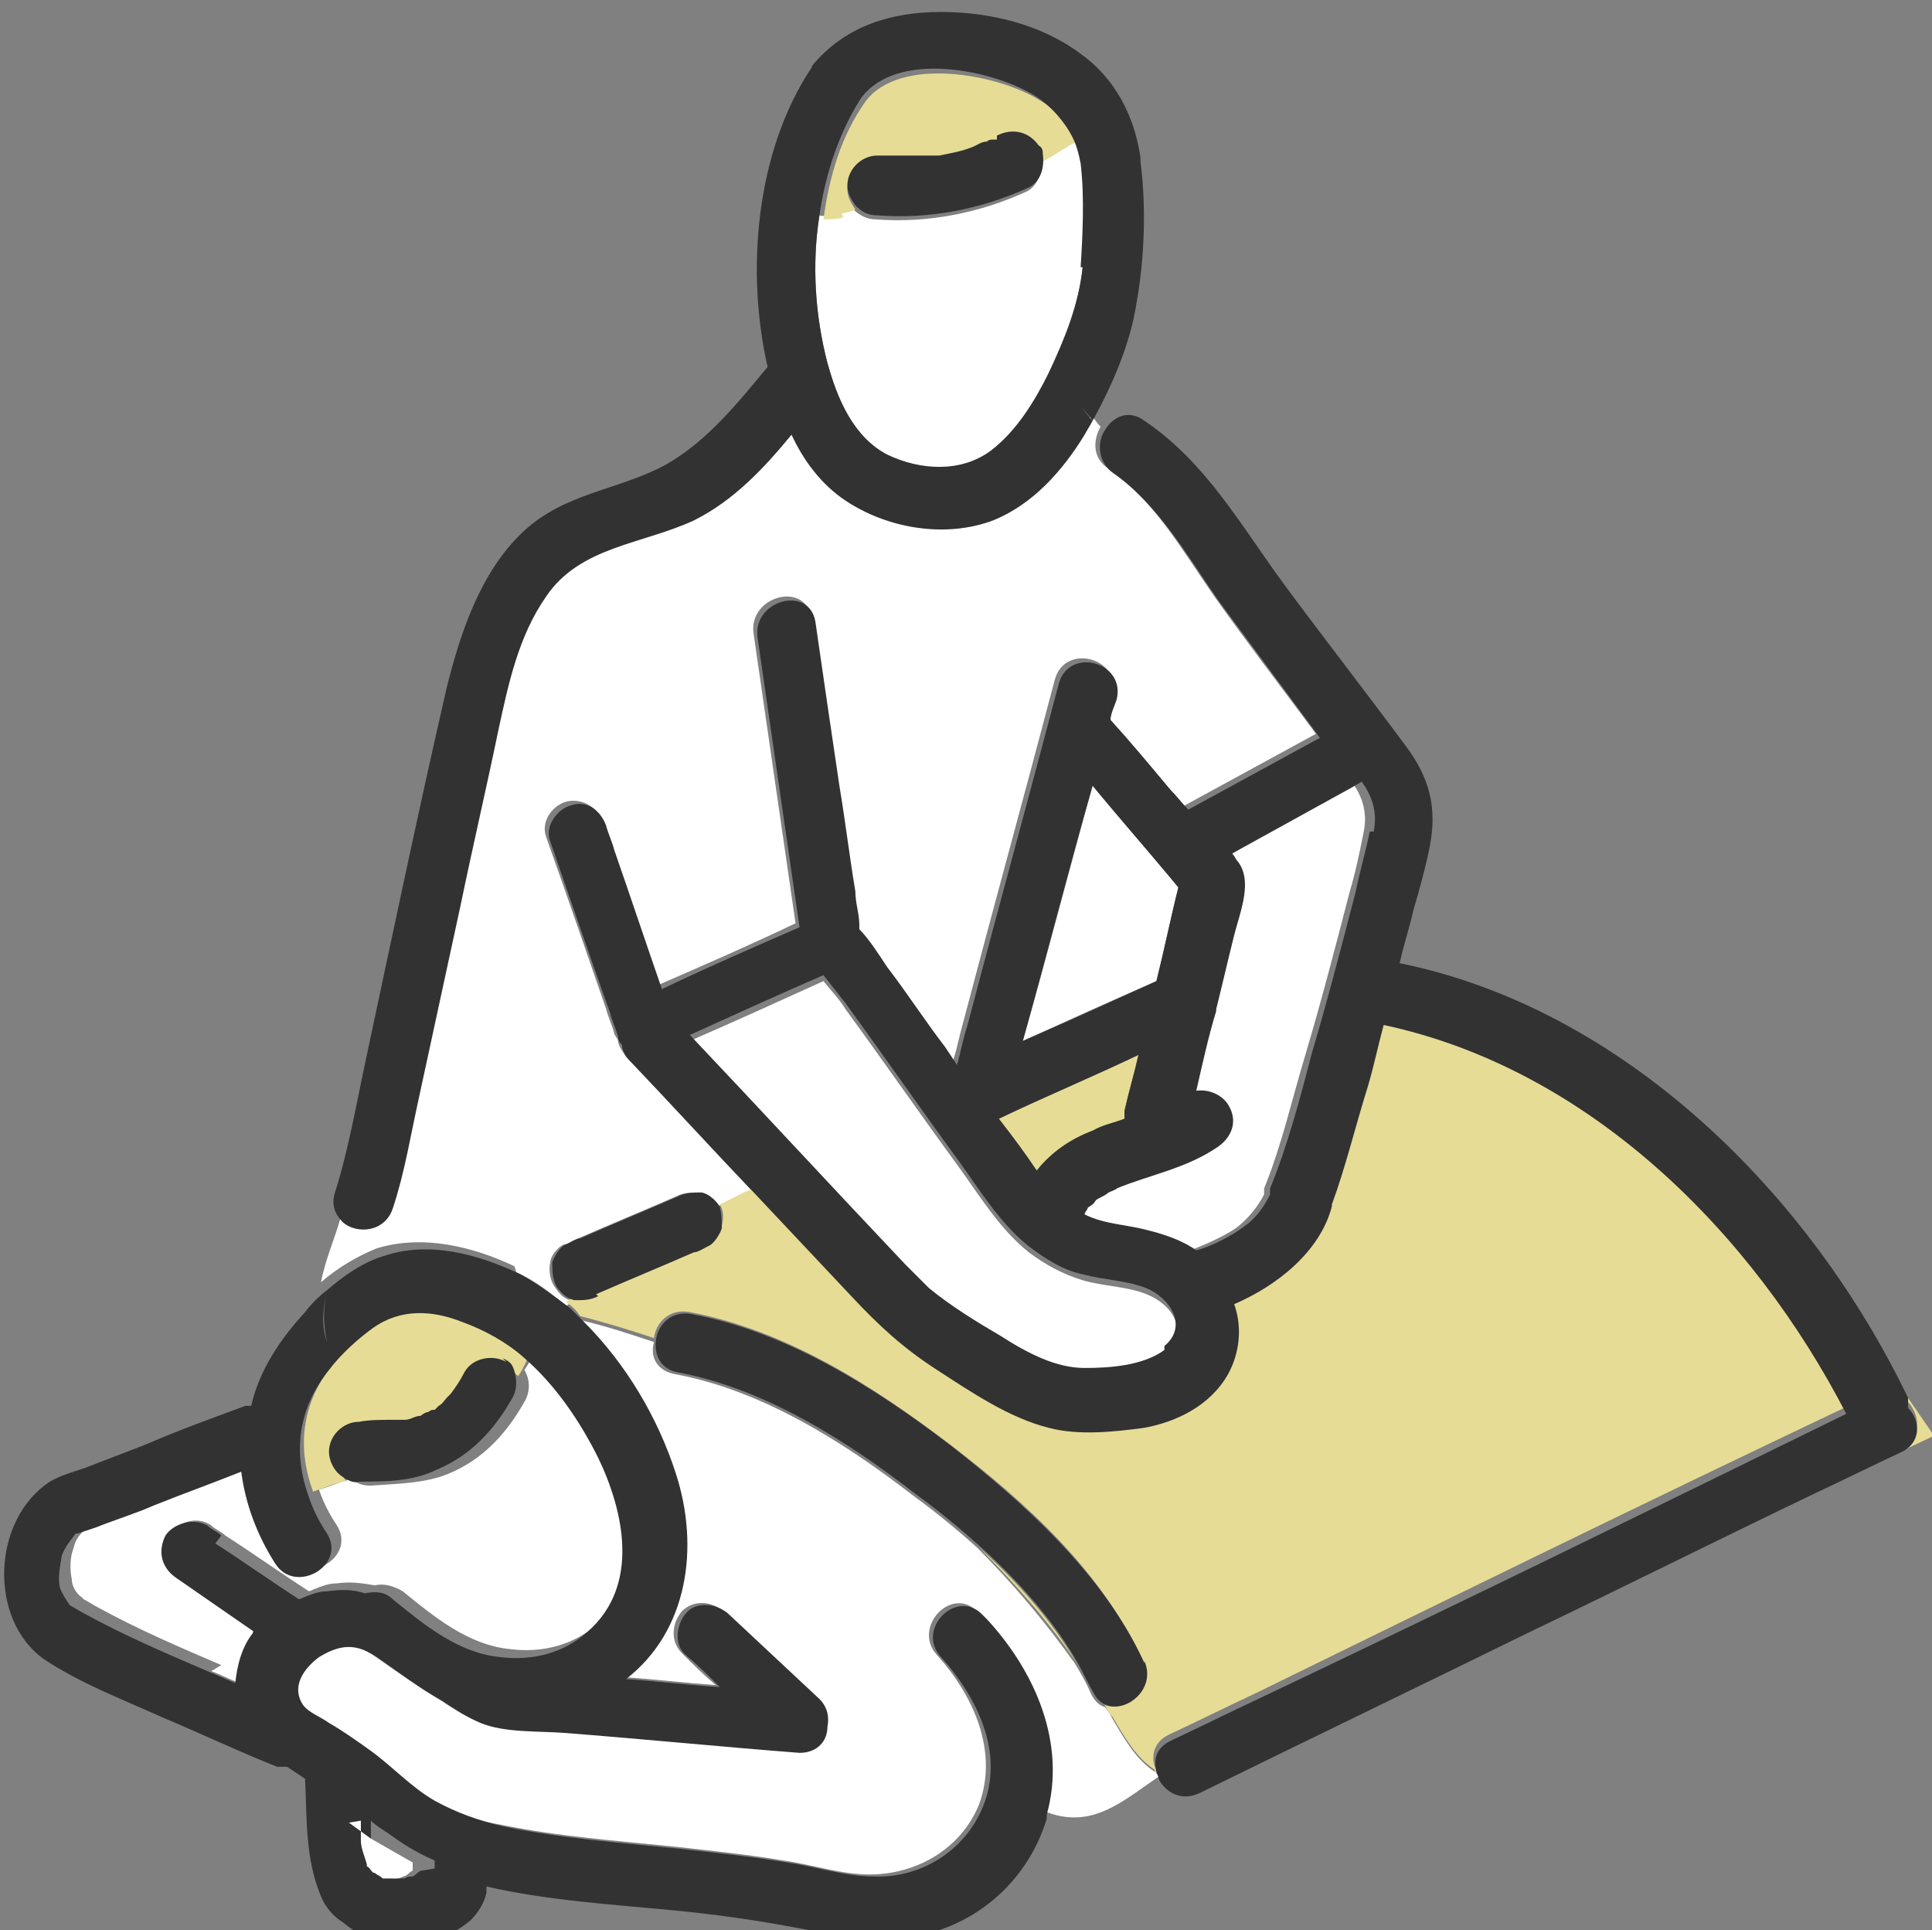<?xml version="1.0" encoding="UTF-8"?>
<svg id="_レイヤー_2" data-name="レイヤー_2" xmlns="http://www.w3.org/2000/svg" version="1.1" viewBox="0 0 96.9 96.8">
  <rect x="0" y="0" width="96.9" height="96.8" fill="#808080" stroke="none"/>
  <!-- Generator: Adobe Illustrator 29.0.0, SVG Export Plug-In . SVG Version: 2.1.0 Build 186)  -->
  <defs>
    <style>
      .st0 {
        fill: #323232;
      }

      .st1 {
        fill: #fff;
      }

      .st2 {
        fill: #e6dc96;
      }
    </style>
  </defs>
  <path class="st1" d="M3.5,80.4s0,0,0,0c0,0,0,0,0,0,0,0,0,0-.1-.1Z"/>
  <path class="st1" d="M10.6,83.8c.5.2.9.4,1.4.6,0-.8.3-1.7.8-2.4,0,0,0-.1.1-.2-1.3-.9-2.6-1.8-3.9-2.7-.7-.5-.9-1.3-.5-2.1.4-.7,1.4-1,2.1-.5.2.2.5.3.7.5,1.4.9,2.8,1.9,4.2,2.8.5-.2.9-.4,1.4-.4.7-.1,1.3,0,1.9.1.4-.1.9,0,1.4.3,1.6,1.3,3.3,2.7,5.4,2.9,1.6.2,3.2-.2,4.4-1.3,2.5-2.3,1.8-6,.5-8.7-.9-1.9-2.1-3.7-3.7-5-.1.4-.3.7-.5,1,.3.5.3,1.1,0,1.6-.9,1.6-2.1,2.9-3.8,3.6-1.2.5-2.6.5-3.9.6-.4,0-.7-.1-.9-.3,0,0,0,0-.1,0-.3,0-.9.3-1.6.5.2.6.5,1.2.9,1.8,1,1.6-1.6,3.1-2.6,1.5-.9-1.4-1.5-3-1.7-4.6-1.5.6-2.9,1.1-4.4,1.7-1,.4-2,.7-2.9,1.1-.3.1-.6.2-.9.3,0,0,0,0,0,0,0,0,0,0,0,0-.3.4-.6.6-.7,1.1-.2.5-.2,1.1-.1,1.6,0,.3.2.7.5.9,0,0,0,0,0,0,0,0,0,0,.1.1.2.1.5.3.7.4,2,1.1,4.1,2,6.2,2.9Z"/>
  <path class="st1" d="M3.9,76.6s0,0,0,0c0,0,0,0,0,0,0,0,0,0,0,0Z"/>
  <path class="st1" d="M3.8,76.7c0,0,0,0,0,0,0,0,0,0,0,0,0,0,0,0-.1,0Z"/>
  <path class="st1" d="M54.3,8.2c0-.5-.2-.9-.4-1.3-.5.4-1.1.7-1.7,1,.1.6-.1,1.4-.7,1.7-2.4,1.1-5,1.6-7.6,1.4-.4,0-.8-.2-1.1-.5-.2,0-.5.1-.7.2-.3,0-.7.2-1,.1-.4,2.5-.2,5.1.4,7.4.5,1.8,1.2,3.7,3,4.6,1.6.8,3.6,1,5.2-.2,1.3-1,2.2-2.4,2.9-3.9.8-1.7,1.5-3.4,1.7-5.3.2-1.7.2-3.6,0-5.2Z"/>
  <path class="st1" d="M3.7,80.5s0,0,0,0c0,0,0,0,0,0,0,0,0,0,0,0Z"/>
  <path class="st1" d="M61.6,46.9c-.3,1.2-.6,2.5-.9,3.7,0,0,0,0,0,.1-.3,1.3-.6,2.7-1,4,.6-.1,1.3.2,1.6.7.4.7.1,1.6-.5,2.1-1.5,1.1-3.4,1.4-5.1,2.1.2,0-.3.2-.4.2-.2,0-.4.2-.5.3-.2.1,0,0-.3.3-.2.2-.2.2-.3.3,0,0,0,.1-.1.2,0,0,0,0,0,0,1,.5,2.2.5,3.2.8.8.2,1.7.6,2.4,1,0,0,0,0,0,0,.8-.3,1.9-.8,2.4-1.2.5-.4,1-1,1.3-1.6,0,0,0-.2,0-.3.9-2.2,1.4-4.5,2.1-6.8.8-2.7,1.5-5.4,2.2-8.1.3-1,.5-2,.7-3,.2-1-.1-1.8-.6-2.5-.2.1-.5.3-.7.4l-5.8,3.2c0,0,.1.2.2.3.9,1.1.1,2.7-.1,3.8Z"/>
  <path class="st1" d="M43.1,46.4c0,.2,0,0,0,0h0Z"/>
  <path class="st1" d="M58,88.9c-1-.6-1.6-1.7-2.2-2.7-.1-.2-.2-.4-.4-.6-.3-.1-.5-.3-.7-.7-.2-.5-.5-1-.8-1.5-1.5-2.1-3.1-4-4.9-5.8-1-.9-2.1-1.8-3.2-2.6-3.5-2.7-7.6-5.3-12-6.1-.9-.2-1.2-.9-1-1.6-1.2-.4-2.4-.8-3.7-1.1,2.2,2.1,3.8,4.8,4.6,7.6,1.2,3.7.6,7.9-2.5,10.3,1.6.1,3.2.3,4.7.4-.6-.5-1.1-1-1.7-1.6-.6-.6-.5-1.5,0-2.1.6-.6,1.5-.5,2.1,0,1.5,1.4,3.1,2.9,4.6,4.3.4.4.5.9.4,1.4,0,.7-.5,1.4-1.4,1.3-3.9-.3-7.9-.7-11.8-1-1.3-.1-3,0-4.2-.5-.7-.3-1.3-.7-1.9-1.1-1-.6-2-1.3-3-2-1.1-.8-1.9-1-3.2-.2-.8.5-1.4,1.4-.8,2.4.3.5.8.7,1.3.9.7.4,1.4.9,2.1,1.4,1.1.8,2,1.8,3.2,2.5,1.1.7,2.3,1.1,3.5,1.3,2.9.6,5.8.8,8.7,1.1,1.8.2,3.7.4,5.5.7,1.4.2,2.9.7,4.3.7,2.4,0,4.6-1.3,5.5-3.5,1-2.7-.3-5.5-2.1-7.5-1.3-1.4.8-3.6,2.1-2.1,2.4,2.7,4.1,6.2,3,9.8,2.5,1.2,4.1-.3,6-1.6,0-.1-.2-.2-.2-.4Z"/>
  <path class="st1" d="M25.9,63.8c.9.4,1.7,1,2.5,1.7.1-.1.3-.2.4-.3,0,0,0,0-.1,0-.4,0-.7-.4-.9-.7-.2-.3-.3-.8-.2-1.2,0-.3.4-.8.7-.9.2,0,.5-.2.7-.3,1.6-.7,3.3-1.4,4.9-2.1.4-.2.7-.2,1.2-.2.4,0,.7.4.9.7,0,0,0,0,0,0,.4-.2.8-.4,1.2-.6l.5-.2c-2.1-2.2-4.2-4.5-6.3-6.7-.2-.3-.4-.6-.4-.8,0-.1-.2-.3-.2-.4-.1-.4-.3-.8-.4-1.2-1-2.9-2-5.8-3-8.6-.3-.8.3-1.6,1-1.8.8-.2,1.6.3,1.8,1,.1.4.3.8.4,1.2.8,2.3,1.6,4.7,2.4,7,2.3-1,4.6-2,6.9-3.1-.7-4.8-1.4-9.7-2.1-14.5-.3-1.9,2.6-2.7,2.9-.8.4,2.7.8,5.4,1.2,8.2.3,1.8.5,3.5.8,5.3,0,.6.2,1.1.2,1.7,0,0,0,.2,0,.2.5.6.9,1.3,1.4,1.9,1,1.3,1.9,2.7,2.9,4,.2.3.4.6.6.9.2-.6.3-1.2.5-1.9,1.5-5.7,3.1-11.5,4.6-17.2.5-1.9,3.4-1.1,2.9.8,0,.3-.2.7-.3,1,1,1.2,2,2.4,3,3.5.3.3.6.7.9,1,0,0,0,0,0,0,2.2-1.2,4.4-2.4,6.6-3.6-1.7-2.3-3.4-4.5-5.1-6.9-1.6-2.3-3-4.8-5.3-6.4-.8-.5-.8-1.4-.4-2.1-.2-.2-.3-.4-.5-.6-.1.3-.3.5-.4.7-1.1,1.8-2.6,3.5-4.6,4.3-2.4.9-5.3.4-7.4-1-1.2-.8-2.1-2-2.7-3.3-1.4,1.7-2.9,3.3-4.9,4.3-2.5,1.3-5.6,1.3-7.4,3.8-1.4,2-1.9,4.4-2.4,6.7-.7,2.9-1.3,5.9-1.9,8.8-.7,3.2-1.4,6.5-2.1,9.7-.4,1.8-.7,3.7-1.3,5.5-.4,1.2-1.8,1.3-2.5.7-.3,1.1-.8,2.2-1,3.3.8-.7,1.8-1.3,2.8-1.7,2.3-.7,4.8-.1,6.9.9Z"/>
  <path class="st1" d="M58,49.2c.4-1.6.7-3.1,1.1-4.7-1.4-1.7-2.9-3.4-4.3-5.1-1.2,4.3-2.3,8.6-3.5,12.8,2.2-1,4.4-2,6.7-3Z"/>
  <path class="st2" d="M69.3,51.1c-.3,1-.5,2-.8,3.1-.6,2-1.1,4-1.8,5.9,0,0,0,0,0,.1-.5,2.4-2.8,4-4.9,4.9.4,1.2.3,2.4-.3,3.5-.8,1.5-2.6,2.3-4.2,2.7-1.5.3-3.3.4-4.8,0-2-.5-3.9-1.7-5.6-2.9-1.7-1.1-2.9-2.2-4.3-3.7-1.6-1.7-3.2-3.4-4.8-5.1l-.5.2c-.4.2-.8.4-1.2.6.2.3.2.7.1,1.1,0,.3-.4.8-.7.9-.2,0-.5.2-.7.3-1.6.7-3.3,1.4-4.9,2.1-.4.2-.7.2-1.1.2-.1.1-.3.2-.4.3.3.2.5.4.7.7,1.2.3,2.5.7,3.7,1.1.1-.8.8-1.5,1.8-1.3,4.8.9,9.2,3.7,13,6.6,3.8,2.9,7.7,6.4,9.7,10.9.6,1.4-.9,2.6-1.9,2.2.1.2.2.4.4.6.6,1,1.2,2.1,2.2,2.7-.3-.6-.2-1.4.6-1.8,1.5-.7,2.9-1.4,4.4-2.1,9.8-4.8,19.6-9.6,29.5-14.3-4.7-9.1-12.9-17.3-23.2-19.5Z"/>
  <path class="st2" d="M54.8,56.7c.5-.2,1.1-.4,1.6-.6,0-.1,0-.3,0-.4.2-.9.5-1.9.7-2.8-2.3,1.1-4.7,2.1-7,3.2.6.9,1.2,1.7,1.9,2.6.7-.9,1.7-1.5,2.8-2Z"/>
  <path class="st2" d="M49.1,77.6c1.8,1.8,3.5,3.7,4.9,5.8-1.3-2.2-3-4.1-4.9-5.8Z"/>
  <path class="st2" d="M95.4,72.6c-1.5.7-2.9,1.4-4.4,2.1-4.8,2.3-9.6,4.7-14.4,7,6.8-3.2,13.6-6.5,20.4-9.7-.4-.6-.9-1.3-1.3-1.9,0,0,0,.1,0,.2.6.7.7,1.7-.3,2.2Z"/>
  <path class="st2" d="M20.2,71.5s0,0,0,0c0,0,0,0,0,0,0,0,0,0,.1,0Z"/>
  <path class="st2" d="M21.9,70.8s0,0,0,0c0,0,0,0,0,0Z"/>
  <path class="st2" d="M23.4,66c-1.6-.5-3.1-.6-4.5.3-.7.5-1.6,1.3-2.2,2.1-1.6,2-1.8,4.2-1,6.4.6-.2,1.3-.5,1.6-.5,0,0,0,0,.1,0-.3-.3-.5-.7-.6-1.2,0-.8.7-1.5,1.5-1.5.5,0,1.1,0,1.6-.1,0,0,0,0,.2,0,.1,0,.3,0,.4,0,.3,0,.5-.1.8-.2,0,0,0,0,0,0,.1,0,.3-.1.4-.2,0,0,.1,0,.2-.1,0,0,0,0,0,0,0,0,.1-.1.2-.2.1-.1.2-.2.4-.4,0,0,.1-.1.2-.2,0,0,0,0,0,0,.2-.4.5-.7.7-1.1.4-.7,1.4-.9,2.1-.5.2.1.3.3.5.4.2-.3.4-.7.5-1-.9-.8-1.9-1.4-3.1-1.8Z"/>
  <path class="st2" d="M20.1,71.5s0,0,0,0c0,0,0,0,0,0,0,0,0,0,0,0,0,0,.1,0,.2,0Z"/>
  <path class="st2" d="M21.9,70.8s0,0,.1,0c0,0,0,0,0,0,0,0,0,0,0,0,0,0,0,0,0,0Z"/>
  <path class="st2" d="M42.2,10.7c.2,0,.5-.1.7-.2-.2-.3-.4-.6-.4-1,0-.8.7-1.6,1.5-1.5.6,0,1.1,0,1.7,0,.3,0,.6,0,.9,0,0,0,.1,0,.2,0,.1,0,.2,0,.3,0,.5,0,1.1-.2,1.6-.4.3,0,.5-.2.8-.3.1,0,.2,0,.3-.1,0,0,0,0,0,0,0,0,.1,0,.2,0,.8-.3,1.6-.2,2.1.5,0,.1.1.3.2.4.6-.3,1.1-.7,1.7-1-.4-.9-1-1.6-1.9-2.1-2.1-1.3-7-2.2-8.7.1-1.2,1.7-1.8,3.7-2.1,5.9.3,0,.7,0,1-.1Z"/>
  <path class="st0" d="M50,7c0,0-.1,0-.2,0,0,0,0,0,0,0-.1,0-.2,0-.3.1-.3,0-.5.2-.8.3-.5.2-1.1.3-1.6.4-.1,0-.2,0-.3,0,0,0-.2,0-.2,0-.3,0-.6,0-.9,0-.6,0-1.1,0-1.7,0-.8,0-1.5.7-1.5,1.5,0,.4.2.7.4,1,.3.3.6.5,1.1.5,2.6.2,5.2-.3,7.6-1.4.6-.3.8-1,.7-1.7,0-.1,0-.3-.2-.4-.5-.7-1.3-.9-2.1-.5Z"/>
  <path class="st0" d="M57.2,7.9c-.3-2.1-1.3-4-3-5.2-2-1.5-4.6-2.1-7-2.1-2.5,0-4.7.7-6.3,2.5,0,0-.2.2-.2.3-2.8,4.2-3.3,10.2-2.2,15-1.5,1.8-3,3.7-5.1,4.9-2.4,1.3-5.1,1.4-7.2,3.4-2.1,2-3.1,5-3.8,7.8-1.4,6.1-2.7,12.3-4,18.4-.5,2.3-.9,4.7-1.6,6.9-.2.6,0,1.1.4,1.5.3-1,.4-2,0-3,.3,1,.2,2,0,3,.7.6,2.1.5,2.5-.7.6-1.8.9-3.7,1.3-5.5.7-3.2,1.4-6.5,2.1-9.7.6-2.9,1.3-5.9,1.9-8.8.5-2.3,1-4.7,2.4-6.7,1.7-2.5,4.8-2.6,7.4-3.8,2-1,3.5-2.6,4.9-4.3.6,1.3,1.5,2.5,2.7,3.3,2.1,1.4,5,1.9,7.4,1,2-.8,3.5-2.5,4.6-4.3.1-.2.3-.5.4-.7-.2-.2-.4-.5-.6-.7.2.2.4.4.6.7,1-1.8,1.9-3.9,2.2-5.9.4-2.2.5-4.8.2-7.1ZM54.3,13.4c-.2,1.9-.9,3.6-1.7,5.3-.7,1.4-1.6,2.9-2.9,3.9-1.5,1.1-3.5,1-5.2.2-1.7-.9-2.5-2.8-3-4.6-.6-2.3-.8-4.9-.4-7.4.3-2.1,1-4.2,2.1-5.9,1.8-2.4,6.6-1.4,8.7-.1.8.5,1.5,1.3,1.9,2.1.2.4.3.8.4,1.3.2,1.7.1,3.6,0,5.2Z"/>
  <path class="st0" d="M25.4,68.3c-.7-.4-1.7-.2-2.1.5-.2.4-.4.7-.7,1.1,0,0,0,0,0,0,0,0-.1.1-.2.2-.1.1-.2.3-.4.4,0,0-.1.1-.2.2,0,0,0,0,0,0,0,0,0,0-.1,0,0,0,0,0,0,0,0,0-.1,0-.2.1-.1,0-.3.1-.4.2,0,0,0,0,0,0-.3,0-.5.2-.8.2-.1,0-.3,0-.4,0,0,0,0,0,0,0,0,0,0,0-.1,0,0,0,0,0,0,0,0,0-.2,0-.2,0-.5,0-1.1,0-1.6.1-.8,0-1.5.7-1.5,1.5,0,.4.2.9.6,1.2.3.2.6.4.9.3,1.3,0,2.7,0,3.9-.6,1.7-.7,2.9-2,3.8-3.6.3-.5.2-1.2,0-1.6-.1-.2-.3-.3-.5-.4Z"/>
  <path class="st0" d="M22,70.7s0,0,0,0c-.2.1-.2.1,0,0,0,0,0,0,0,0,0,0,0,0,0,0Z"/>
  <path class="st0" d="M20.1,71.5s0,0,0,0c-.1,0-.2,0-.2,0,0,0,0,0,0,0,0,0,0,0,0,0Z"/>
  <path class="st0" d="M3.5,80.4s0,0,.1.1c0,0,0,0,0,0,0,0-.1-.1-.1-.1Z"/>
  <path class="st0" d="M3.9,76.6s0,0,0,0c0,0,0,0,0,0,0,0,0,0,0,0Z"/>
  <path class="st0" d="M49.3,81c-1.3-1.4-3.4.7-2.1,2.1,1.8,2,3.2,4.8,2.1,7.5-.9,2.2-3.1,3.6-5.5,3.5-1.4,0-2.9-.5-4.3-.7-1.8-.3-3.7-.5-5.5-.7-2.9-.3-5.8-.5-8.7-1.1-1.3-.3-2.4-.7-3.5-1.3-1.2-.7-2.1-1.7-3.2-2.5-.7-.5-1.4-1-2.1-1.4-.4-.3-1-.5-1.3-.9-.6-.9,0-1.8.8-2.4,1.3-.8,2.1-.6,3.2.2,1,.7,1.9,1.4,3,2,.6.4,1.2.8,1.9,1.1,1.2.5,2.9.4,4.2.5,3.9.3,7.9.7,11.8,1,.9,0,1.4-.6,1.4-1.3.1-.5,0-1-.4-1.4-1.5-1.4-3.1-2.9-4.6-4.3-.6-.5-1.6-.6-2.1,0-.5.6-.6,1.6,0,2.1.6.5,1.1,1,1.7,1.6-1.6-.1-3.2-.3-4.7-.4,3.1-2.4,3.7-6.6,2.5-10.3-.9-2.8-2.5-5.5-4.6-7.6-.2-.2-.5-.5-.7-.7-.8-.6-1.6-1.2-2.5-1.7-2.1-1-4.6-1.7-6.9-.9-1,.3-2,1-2.8,1.7-.2.9-.2,1.7,0,2.6-.3-.9-.2-1.7,0-2.6-.4.3-.8.7-1.1,1.1-1.2,1.3-2.3,2.9-2.7,4.7,0,0-.2,0-.3,0-1.6.6-3.3,1.2-4.9,1.9-1,.4-2.1.8-3.1,1.2-.6.2-1.3.4-1.8.7-2.9,1.9-3.1,6.9-.3,8.9,1.8,1.2,3.9,2,5.9,2.9,1.9.8,3.8,1.7,5.8,2.5.2,0,.3,0,.5,0,.3.2.6.4.9.6.1,2,0,4,.8,5.9.2.5.6,1,1.1,1.3.6.5,1.3.9,2.1,1.1.8.2,1.7.1,2.4-.2.7-.2,1.3-.5,1.9-1,.4-.4.7-.9.8-1.4,0,0,0-.2,0-.3,3,.7,6.3.9,9.4,1.2,2.1.2,4.2.5,6.3.9,1.7.3,3.4.8,5.2.5,3.4-.4,6.2-2.7,7.2-6,0,0,0-.1,0-.2-.3-.2-.7-.4-1-.6.4.3.7.5,1,.6,1-3.6-.6-7.2-3-9.8ZM11.1,77c-.2-.2-.5-.3-.7-.5-.7-.4-1.7-.1-2.1.5-.4.8-.2,1.6.5,2.1,1.3.9,2.6,1.8,3.9,2.7,0,0,0,.1-.1.2-.5.7-.7,1.5-.8,2.4-.5-.2-.9-.4-1.4-.6-2.1-.9-4.2-1.8-6.2-2.9-.2-.1-.5-.3-.7-.4,0,0,0,0,0,0,0,0,0,0,0,0,0,0,0,0,0,0-.1,0,0,0,0,0,0,0,0,0,0,0-.2-.3-.4-.6-.5-.9-.1-.5,0-1,.1-1.6.2-.5.4-.7.7-1.1,0,0,0,0,0,0,0,0,0,0,.1,0,0,0,0,0,0,0,0,0,0,0,0,0,0,0,0,0,0,0,.3-.1.6-.2.9-.3,1-.4,2-.7,2.9-1.1,1.5-.6,2.9-1.1,4.4-1.7.2,1.6.8,3.2,1.7,4.6,1,1.6,3.6.1,2.6-1.5-.4-.6-.7-1.2-.9-1.8-.8-2.2-.6-4.4,1-6.4.6-.8,1.5-1.6,2.2-2.1,1.4-1,3-.9,4.5-.3,1.1.4,2.2,1,3.1,1.8,1.6,1.4,2.8,3.2,3.7,5,1.3,2.7,2.1,6.4-.5,8.7-1.2,1.1-2.8,1.5-4.4,1.3-2.1-.2-3.8-1.6-5.4-2.9-.4-.4-.9-.4-1.4-.3-.6-.2-1.2-.2-1.9-.1-.5,0-.9.2-1.4.4-1.4-.9-2.8-1.9-4.2-2.8ZM19.4,94.3s0,0,0,0c0,0,.2.1,0,0ZM21.2,94s0,0,0,0c0,0,0,0,0,0,0,0,0,.1,0,.2,0-.1,0-.2,0-.2,0,0,0,0,0,0ZM21.2,93.9s0,0,0,0c0,0,0,0,0,0ZM21.2,93.8s0,0,0,0c-.2,0-.3.2-.5.3,0,0,0,0,0,0,0,0,0,0,0,0-.1,0-.3,0-.4.1,0,0,0,0-.1,0,0,0-.2,0-.3,0,0,0,.1,0,0,0,0,0,0,0,0,0,0,0,0,0,0,0,0,0,0,0,0,0,0,0,0,0-.1,0,0,0,0,0-.1,0,0,0-.2-.1-.3-.2,0,0-.1,0-.2-.1,0,0,0,0,0,0,0,0,0,0,0,0-.1,0-.2-.2-.3-.3,0,0,0,0,0-.1,0,0,0,0,0,0-.1-.4-.2-.8-.3-1.2,0,0,0,0,0,0t0,0c0-.1,0-.2,0-.4,0-.2,0-.4,0-.6.3.3.7.5,1.1.8.7.5,1.4.9,2.1,1.2,0,.1,0,.3,0,.4Z"/>
  <path class="st0" d="M57.4,83.4c-2-4.4-6-8-9.7-10.9-3.8-2.9-8.2-5.7-13-6.6-1-.2-1.7.5-1.8,1.3-.1.7.2,1.4,1,1.6,4.4.8,8.5,3.4,12,6.1,1.1.8,2.2,1.7,3.2,2.6,1.9,1.7,3.7,3.7,4.9,5.8.3.5.5,1,.8,1.5.2.4.4.6.7.7,1,.4,2.5-.8,1.9-2.2Z"/>
  <path class="st0" d="M29.9,64.9c1.6-.7,3.3-1.4,4.9-2.1.2,0,.5-.2.7-.3.3-.1.6-.6.7-.9,0-.3,0-.7-.1-1.1,0,0,0,0,0,0-.2-.3-.5-.6-.9-.7-.4,0-.8,0-1.2.2-1.6.7-3.3,1.4-4.9,2.1-.2,0-.5.2-.7.3-.3.1-.6.6-.7.9,0,.4,0,.8.2,1.2.2.3.5.6.9.7,0,0,0,0,.1,0,.4,0,.7,0,1.1-.2Z"/>
  <path class="st1" d="M45.4,63.5c.3.3.6.6.9.9,0,0,.2.3.3.3,1.1.9,2.4,1.7,3.6,2.4,1.4.8,2.8,1.5,4.2,1.6,1.3,0,3,0,4-.9,1.3-1,.4-2.4-.9-2.9-1-.4-2.2-.4-3.2-.7-1-.3-1.9-.8-2.7-1.4-1.5-1.2-2.5-2.9-3.6-4.4-1.9-2.6-3.7-5.2-5.6-7.8-.3-.5-.7-.9-1.1-1.4-2.2,1-4.4,2-6.7,3,3.6,3.8,7.2,7.7,10.8,11.5Z"/>
  <path class="st0" d="M95.7,70.3c0,0,0-.1,0-.2,0,0,0,0,0,0-4.9-10.2-14.2-19.5-25.5-21.8.2-.9.5-1.8.7-2.7.3-1,.6-2.1.8-3.1.4-2,0-3.5-1.2-5.1-2-2.7-4.1-5.4-6.1-8.1-2.2-3-3.9-6.1-7-8.2-.8-.6-1.6-.2-2,.5.7.9,1.6,1.7,2.9,1.7-1.3,0-2.2-.8-2.9-1.7-.4.6-.3,1.6.4,2.1,2.3,1.6,3.7,4.1,5.3,6.4,1.7,2.3,3.4,4.6,5.1,6.9-2.2,1.2-4.4,2.4-6.6,3.6,0,0,0,0,0,0-.3-.3-.6-.7-.9-1-1-1.2-2-2.4-3-3.5,0-.3.2-.7.3-1,.5-1.9-2.4-2.7-2.9-.8-1.5,5.7-3.1,11.5-4.6,17.2-.2.6-.3,1.2-.5,1.9-.2-.3-.4-.6-.6-.9-1-1.3-1.9-2.7-2.9-4-.4-.6-.9-1.4-1.4-1.9,0,0,0-.1,0-.2,0-.6-.2-1.1-.2-1.7-.3-1.8-.5-3.5-.8-5.3-.4-2.7-.8-5.4-1.2-8.2-.3-1.9-3.2-1.1-2.9.8.7,4.8,1.4,9.7,2.1,14.5-2.3,1-4.6,2-6.9,3.1-.8-2.3-1.6-4.7-2.4-7-.1-.4-.3-.8-.4-1.2-.3-.8-1-1.3-1.8-1-.7.2-1.3,1.1-1,1.8,1,2.9,2,5.8,3,8.6.1.4.3.8.4,1.2,0,.2.1.3.2.4,0,.3.2.6.4.8,2.1,2.2,4.2,4.5,6.3,6.7,1.6,1.7,3.2,3.4,4.8,5.1,1.4,1.5,2.6,2.6,4.3,3.7,1.7,1.1,3.6,2.4,5.6,2.9,1.5.4,3.3.2,4.8,0,1.6-.3,3.3-1.1,4.2-2.7.6-1.1.7-2.4.3-3.5,2.1-.9,4.3-2.6,4.9-4.9,0,0,0,0,0-.1.7-1.9,1.2-4,1.8-5.9.3-1,.5-2,.8-3.1,10.3,2.2,18.5,10.4,23.2,19.5-9.8,4.8-19.6,9.6-29.5,14.3-1.5.7-2.9,1.4-4.4,2.1-.8.4-.9,1.1-.6,1.8,0,.1.1.3.2.4.6-.4,1.3-.8,2-1.1-.7.2-1.4.6-2,1.1.4.5,1.1.8,1.9.4,5.5-2.7,10.9-5.3,16.4-8,4.8-2.3,9.6-4.7,14.4-7,1.5-.7,2.9-1.4,4.4-2.1,1-.5.9-1.6.3-2.2ZM54.8,39.4c1.4,1.7,2.9,3.4,4.3,5.1-.4,1.6-.7,3.1-1.1,4.7-2.2,1-4.4,2-6.7,3,1.2-4.3,2.3-8.6,3.5-12.8ZM57.1,52.9c-.2.9-.5,1.9-.7,2.8,0,.1,0,.3,0,.4-.5.2-1.1.3-1.6.6-1.1.4-2.1,1.1-2.8,2-.6-.9-1.2-1.7-1.9-2.6,2.3-1.1,4.7-2.1,7-3.2ZM43.1,46.4c0,0,0,.2,0,0h0ZM58.4,67.7c-1.1.8-2.8.9-4,.9-1.4,0-2.8-.7-4.2-1.6-1.2-.7-2.5-1.5-3.6-2.4,0,0-.2-.2-.3-.3-.3-.3-.6-.6-.9-.9-3.6-3.8-7.2-7.7-10.8-11.5,2.2-1,4.4-2,6.7-3,.4.5.7.9,1.1,1.4,1.9,2.6,3.7,5.2,5.6,7.8,1.1,1.5,2.1,3.2,3.6,4.4.8.6,1.7,1.2,2.7,1.4,1.1.3,2.2.3,3.2.7,1.2.5,2.1,1.9.9,2.9ZM68.7,41.7c-.2,1-.5,2-.7,3-.7,2.7-1.4,5.4-2.2,8.1-.6,2.3-1.2,4.6-2.1,6.8,0,.1,0,.2,0,.3-.3.6-.7,1.2-1.3,1.6-.5.4-1.6,1-2.4,1.2,0,0,0,0,0,0-.7-.5-1.6-.8-2.4-1-1.1-.3-2.2-.3-3.2-.8,0,0,0,0,0,0,0,0,0-.1.1-.2.1-.2,0-.1.3-.3.2-.2.1-.2.3-.3.2-.1.4-.2.5-.3,0,0,.5-.2.4-.2,1.7-.7,3.5-1,5.1-2.1.7-.5,1-1.3.5-2.1-.3-.5-1-.8-1.6-.7.3-1.3.6-2.7,1-4,0,0,0,0,0-.1.3-1.2.6-2.5.9-3.7.3-1.2,1-2.8.1-3.8,0,0-.1-.2-.2-.3l5.8-3.2c.2-.1.5-.3.7-.4.5.7.8,1.5.6,2.5Z"/>
  <path class="st1" d="M19.4,94.2s0,0,0,0c.2,0,0,0,0,0Z"/>
  <path class="st1" d="M21.2,94s0,0,0,0c0,0,0,0,0,0,0,0,0,0,0,0,0,0,0,.1,0,.2,0,0,0-.1,0-.2Z"/>
  <path class="st1" d="M18.1,91.3c0,.2,0,.4,0,.6,0,.1,0,.2,0,.4t0,0s0,0,0,0c0,.4.2.8.3,1.2,0,0,0,0,0,0,0,0,0,0,0,.1.1,0,.2.2.3.3,0,0,0,0,0,0,0,0,0,0,0,0,0,0,0,0,0,0,0,0,.1,0,.2.1,0,0,.2.1.3.2,0,0,.1,0,.1,0,0,0,0,0,.1,0,0,0,0,0,0,0,0,0,.2,0,.3,0,0,0,.1,0,.1,0,.1,0,.3,0,.4-.1,0,0,0,0,0,0,0,0,0,0,0,0,.2,0,.3-.2.5-.3,0,0,0,0,0,0,0-.1,0-.3,0-.4-.7-.4-1.4-.8-2.1-1.2-.4-.3-.7-.5-1.1-.8Z"/>
  <path class="st1" d="M19.6,94.3s0,0,0,0c0,0,0,0,0,0,0,0,0,0,0,0Z"/>
  <path class="st1" d="M19.7,94.3s0,0,0,0c.1,0,0,0,0,0,0,0,0,0,0,0Z"/>
  <path class="st1" d="M21.2,93.9s0,0,0,0c0,0,0,0,0,0Z"/>
  <path class="st0" d="M19.7,94.3s0,0,0,0c0,0,0,0,0,0,0,0,0,0,0,0Z"/>
  <path class="st0" d="M18.9,93.9c0,0,0,0,0,0h0Z"/>
</svg>
